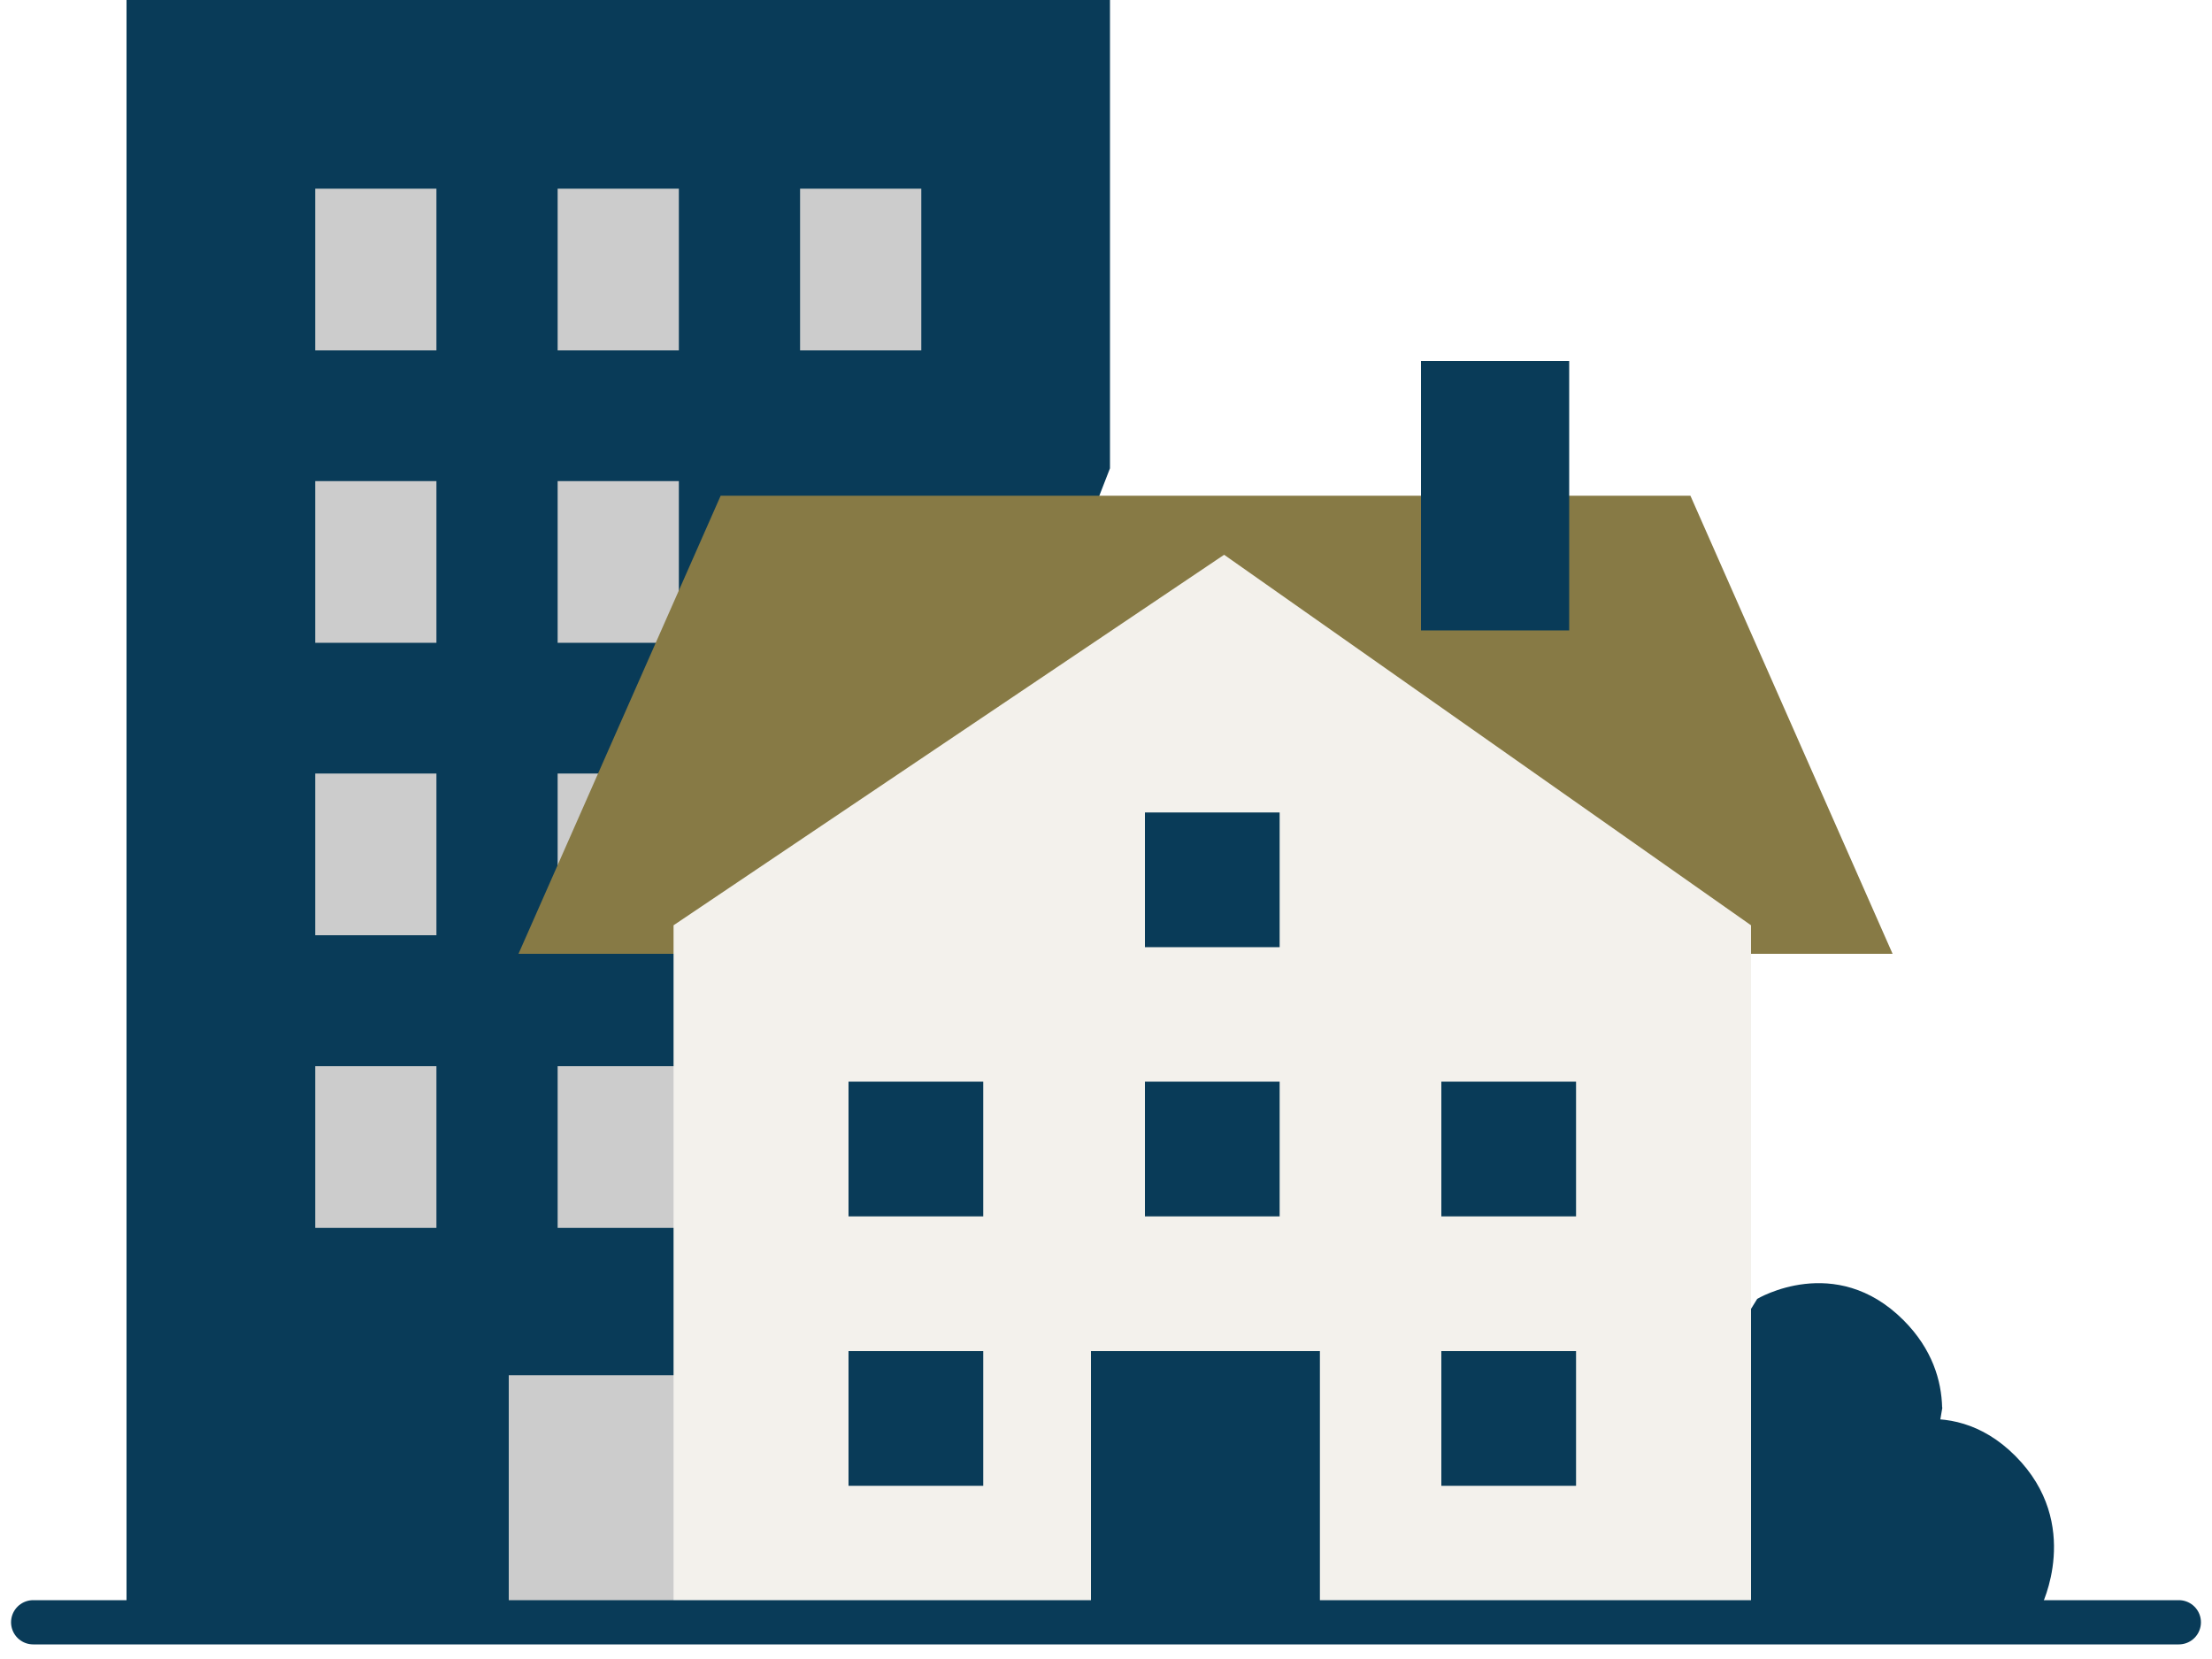 <?xml version="1.0" encoding="UTF-8"?><svg id="_レイヤー_1" xmlns="http://www.w3.org/2000/svg" viewBox="0 0 100 75"><defs><style>.cls-1{fill:none;stroke:#093b58;stroke-linecap:round;stroke-linejoin:round;stroke-width:2px;}.cls-2{fill:#877a45;}.cls-3{fill:#ccc;}.cls-4{fill:#f3f1ec;}.cls-5{fill:#093b58;}</style></defs><polyline class="cls-5" points="30 73.17 5.72 73.34 5.72 0 50.18 0 50.18 21.17"/><g><polyline class="cls-3" points="31.41 73.17 23 73.17 23 62.17 31.18 62.17"/><g><rect class="cls-3" x="14.25" y="8.53" width="5.48" height="7.31"/><rect class="cls-3" x="25.21" y="8.53" width="5.48" height="7.31"/><rect class="cls-3" x="36.17" y="8.53" width="5.48" height="7.31"/></g><rect class="cls-3" x="14.25" y="21.75" width="5.48" height="7.31"/><rect class="cls-3" x="14.25" y="34.97" width="5.48" height="7.31"/><rect class="cls-3" x="14.25" y="48.2" width="5.48" height="7.31"/><rect class="cls-3" x="25.21" y="21.75" width="5.48" height="7.31"/><rect class="cls-3" x="25.21" y="34.97" width="5.48" height="7.31"/><rect class="cls-3" x="25.21" y="48.2" width="5.48" height="7.31"/></g><g><path class="cls-5" d="M92.27,72.64s1.91-3.74-1.16-6.82-6.61-.96-6.61-.96l-10.5,8.47,18.27-.7Z"/><path class="cls-5" d="M87.8,63.63c-.03-1.21-.44-2.64-1.75-3.95-3.08-3.08-6.61-.96-6.61-.96l-8.44,13.62,15.24,.53,1.57-9.24Z"/></g><g><polygon class="cls-2" points="38 43.12 79.47 43.12 85.56 43.12 76.42 22.41 71 22.41 64.19 22.41 32.58 22.41 23.44 43.12 30.14 43.12 38 43.12"/><polygon class="cls-4" points="79.16 73.34 30.45 73.34 30.45 41.83 55.34 25.08 79.16 41.83 79.16 73.34"/><polyline class="cls-5" points="64.24 28.5 64.24 16.32 70.94 16.32 70.94 28.5"/><g><rect class="cls-5" x="51.76" y="36.73" width="6.09" height="6.09"/><g><rect class="cls-5" x="51.76" y="48.9" width="6.09" height="6.09"/><rect class="cls-5" x="38.36" y="48.9" width="6.09" height="6.09"/><rect class="cls-5" x="65.16" y="48.9" width="6.09" height="6.09"/></g><g><rect class="cls-5" x="49.32" y="61.08" width="10.35" height="12.18"/><rect class="cls-5" x="38.36" y="61.08" width="6.09" height="6.09"/><rect class="cls-5" x="65.16" y="61.08" width="6.09" height="6.09"/></g></g></g><line class="cls-1" x1="1.5" y1="73.34" x2="98.5" y2="73.34"/></svg>